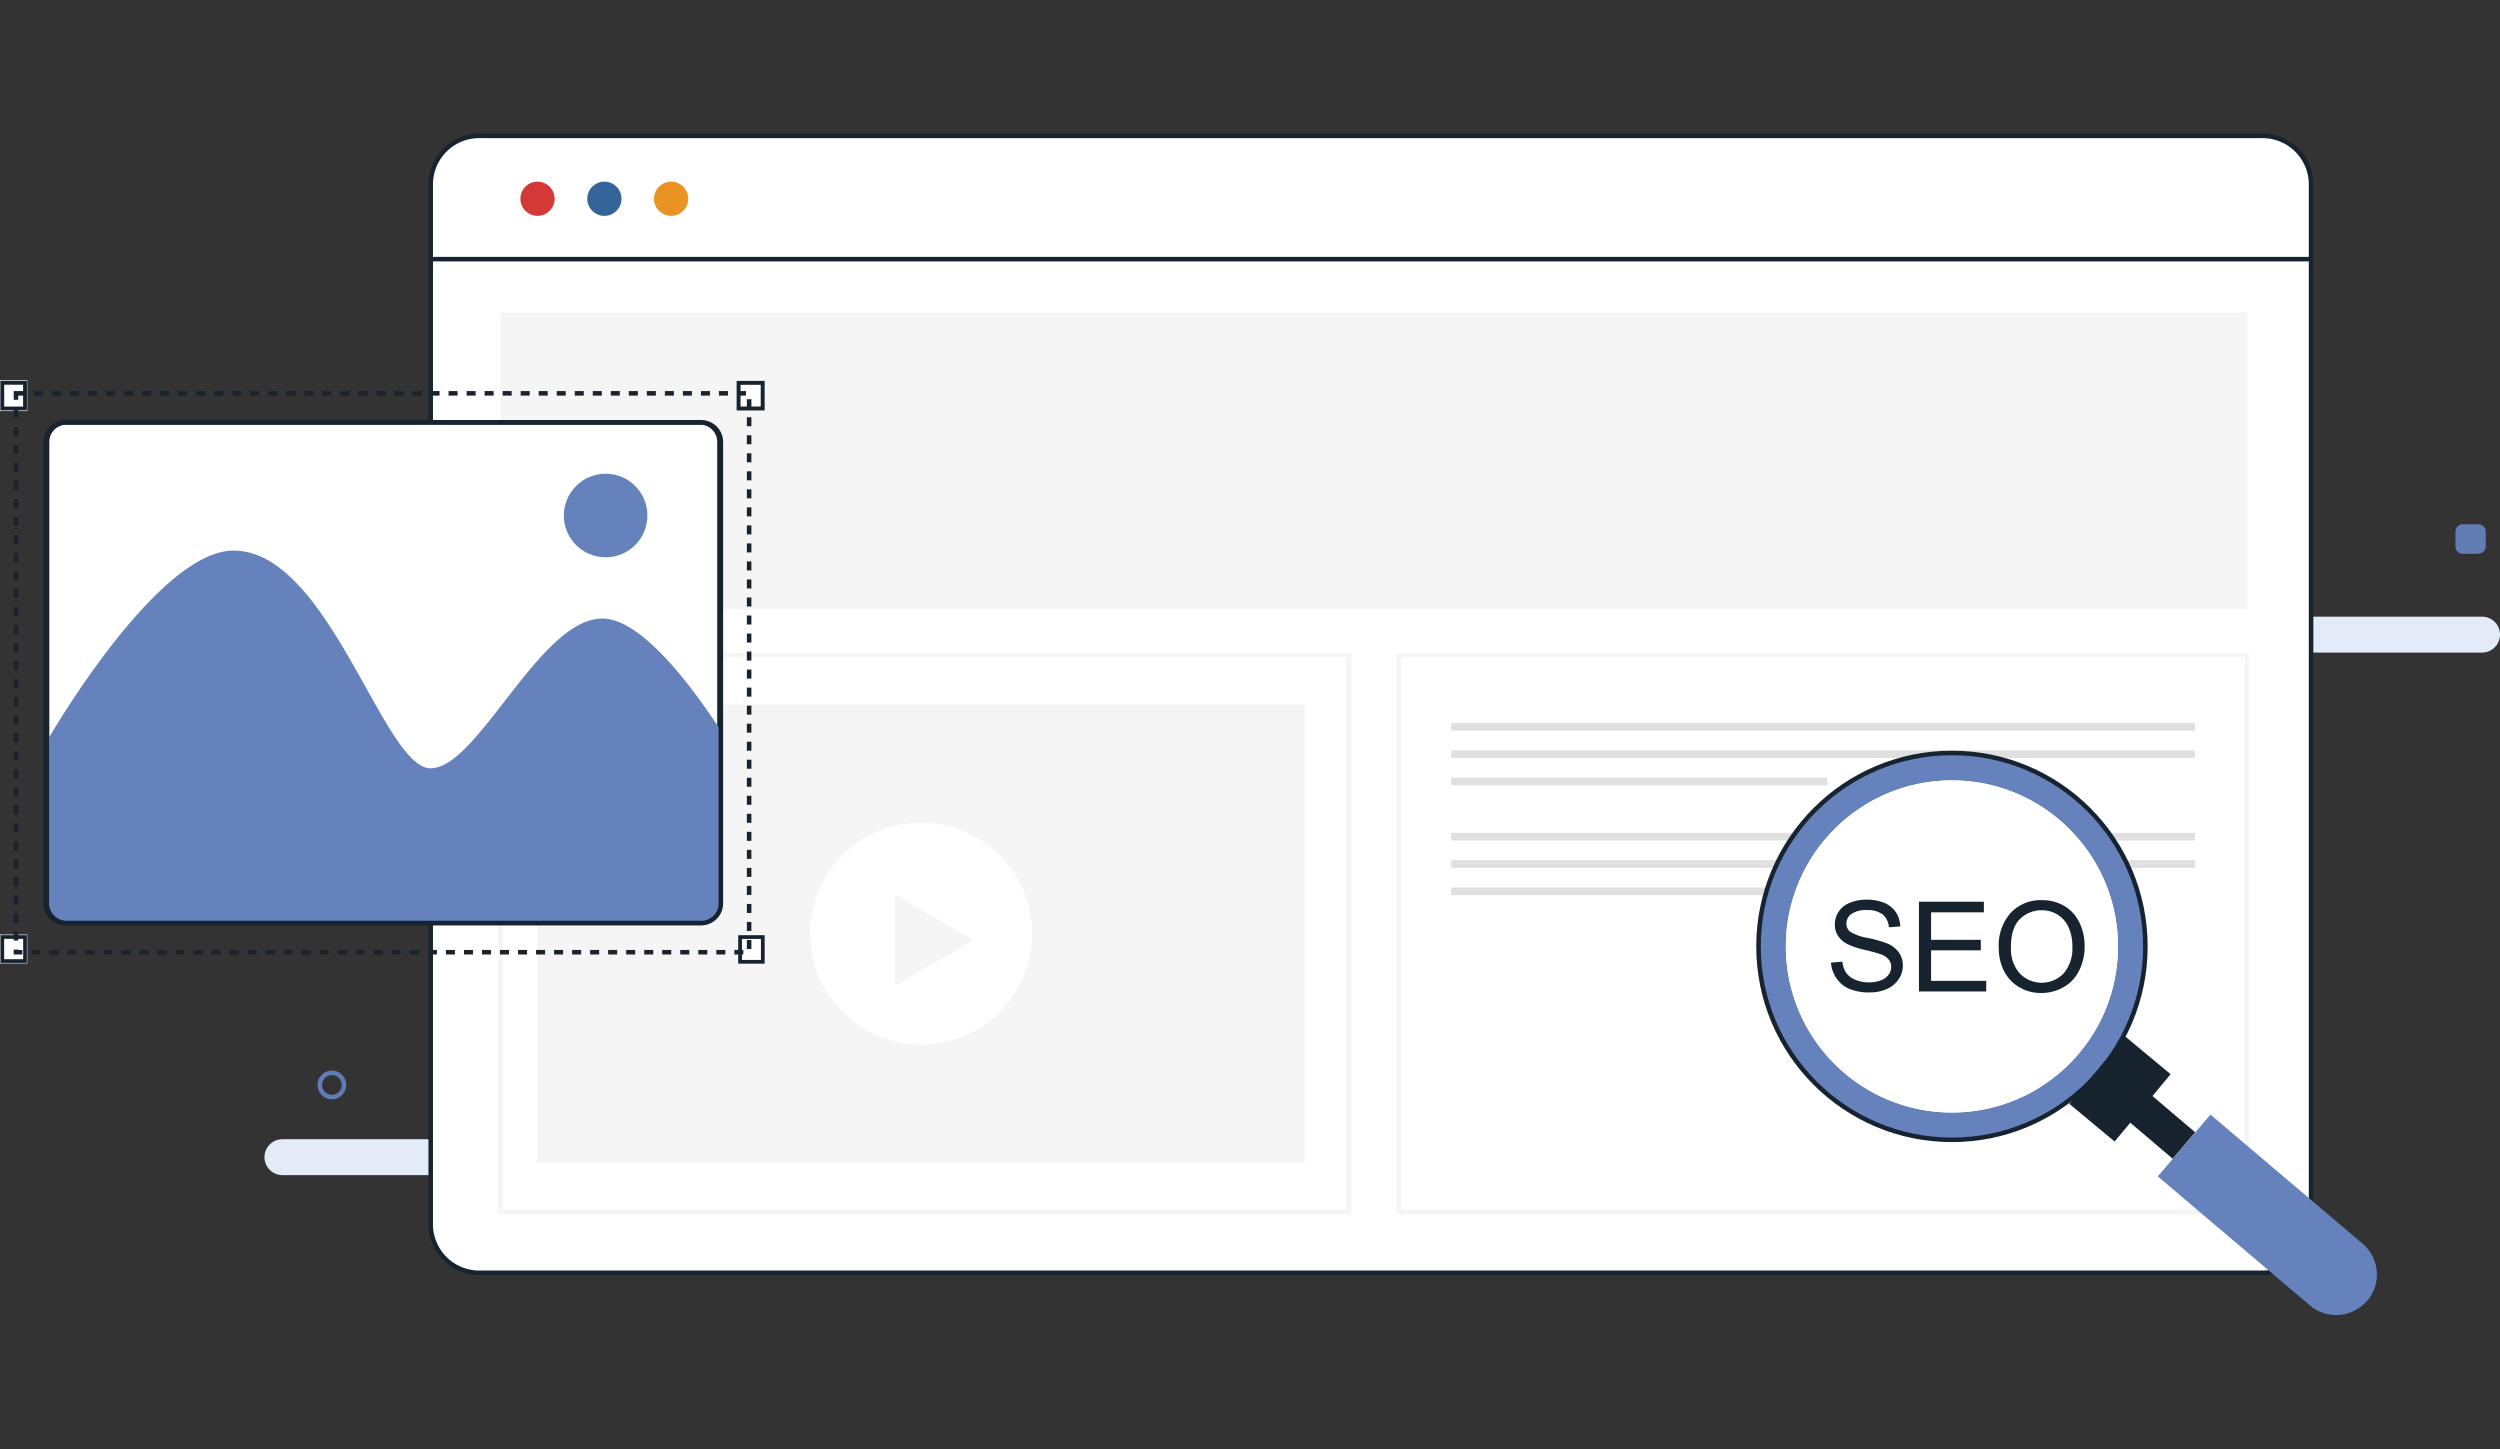 <svg xmlns="http://www.w3.org/2000/svg" xmlns:xlink="http://www.w3.org/1999/xlink" width="552" height="320" viewBox="0 0 552 320">
  <rect x="0" y="0" width="552" height="320" fill="#333333" stroke="none"/>
  <defs>
    <clipPath id="clip-path">
      <path id="Path_590" data-name="Path 590" d="M194.309,143.082V245.121a4.318,4.318,0,0,1-4.368,4.255H49.9a4.318,4.318,0,0,1-4.368-4.255V143.082A4.305,4.305,0,0,1,49.9,138.84H189.941A4.305,4.305,0,0,1,194.309,143.082Z" transform="translate(-45.53 -138.84)" fill="none"/>
    </clipPath>
  </defs>
  <g id="Group_409" data-name="Group 409" transform="translate(-984 -2966)">
    <rect id="Rectangle_130" data-name="Rectangle 130" width="552" height="320" transform="translate(984 2966)" fill="none"/>
    <g id="img_customer_banner_04" transform="translate(946.72 2907.421)">
      <path id="Path_6883" data-name="Path 6883" d="M473.043,163.246h-3.437a1.636,1.636,0,0,1-1.636-1.636h0v-3.273a1.649,1.649,0,0,1,1.637-1.636h3.437a1.636,1.636,0,0,1,1.624,1.636h0v3.223a1.636,1.636,0,0,1-1.624,1.636h0" transform="translate(111.466 17.63)" fill="#617cb2"/>
      <path id="Path_6882" data-name="Path 6882" d="M486.976,180.841H421.115a3.967,3.967,0,0,1,0-7.93h65.861a3.965,3.965,0,1,1,0,7.93" transform="translate(98.339 21.826)" fill="#e2ebf7"/>
      <path id="Path_6882-2" data-name="Path 6882" d="M153.5,272.5H87.635a3.965,3.965,0,1,1,0-7.93H153.5a3.965,3.965,0,1,1,0,7.93" transform="translate(12.006 45.548)" fill="#e2ebf7"/>
      <path id="Path_6887" data-name="Path 6887" d="M98.717,255.636a2.669,2.669,0,1,1-2.681-2.706,2.669,2.669,0,0,1,2.681,2.706Z" transform="translate(14.519 42.535)" fill="none" stroke="#617cb2" stroke-width="1"/>
      <g id="Group_1275" data-name="Group 1275" transform="translate(132.383 88.579)">
        <g id="Group_1259" data-name="Group 1259">
          <g id="Group_1258" data-name="Group 1258">
            <path id="Rectangle_757" data-name="Rectangle 757" d="M123.656,88.58H517.122a10.725,10.725,0,0,1,10.889,10.6V329.013a10.725,10.725,0,0,1-10.889,10.6H123.656a10.712,10.712,0,0,1-10.826-10.587V99.179a10.713,10.713,0,0,1,10.826-10.6Z" transform="translate(-112.83 -88.579)" fill="#fff" stroke="#17242f" stroke-width="1"/>
          </g>
          <line id="Line_78" data-name="Line 78" x2="415.18" transform="translate(0 27.217)" fill="none" stroke="#17242f" stroke-width="1"/>
          <g id="Group_1257" data-name="Group 1257" transform="translate(19.801 10.109)">
            <path id="Path_5969" data-name="Path 5969" d="M136.113,100.386a3.776,3.776,0,1,1-3.776-3.776h0A3.776,3.776,0,0,1,136.113,100.386Z" transform="translate(-128.56 -96.61)" fill="#d33937"/>
            <path id="Path_5970" data-name="Path 5970" d="M147.843,100.386a3.776,3.776,0,1,1-3.776-3.776h0A3.776,3.776,0,0,1,147.843,100.386Z" transform="translate(-125.524 -96.61)" fill="#34649a"/>
            <path id="Path_5971" data-name="Path 5971" d="M159.553,100.386a3.776,3.776,0,1,1-3.776-3.776h0A3.776,3.776,0,0,1,159.553,100.386Z" transform="translate(-122.494 -96.61)" fill="#e89324"/>
          </g>
        </g>
      </g>
      <rect id="Rectangle_251" data-name="Rectangle 251" width="385.648" height="65.571" transform="translate(147.829 127.591)" fill="#f5f5f5"/>
      <rect id="Rectangle_252" data-name="Rectangle 252" width="187.323" height="122.885" transform="translate(147.829 203.283)" fill="none" stroke="#f5f5f5" stroke-width="1"/>
      <rect id="Rectangle_253" data-name="Rectangle 253" width="187.323" height="122.885" transform="translate(346.154 203.283)" fill="none" stroke="#f5f5f5" stroke-width="1"/>
      <path id="Path_6732" data-name="Path 6732" d="M131.55,188.28H301.011V289.539H131.55Z" transform="translate(24.398 25.803)" fill="#f5f5f5"/>
      <g id="Group_2189" data-name="Group 2189" transform="translate(216.169 240.204)">
        <g id="Ellipse_153" data-name="Ellipse 153" transform="translate(0 0)">
          <circle id="Ellipse_63" data-name="Ellipse 63" cx="24.509" cy="24.509" r="24.509" fill="#fff"/>
        </g>
        <path id="Polygon_2" data-name="Polygon 2" d="M211.556,231.72l-17.3,10.07V221.65Z" transform="translate(-175.542 -205.764)" fill="#f5f5f5"/>
      </g>
      <g id="Group_1156" data-name="Group 1156" transform="translate(357.697 218.225)">
        <rect id="Rectangle_712" data-name="Rectangle 712" width="164.237" height="1.687" fill="#e0e0e0"/>
        <rect id="Rectangle_713" data-name="Rectangle 713" width="164.237" height="1.687" transform="translate(0 6.03)" fill="#e0e0e0"/>
        <rect id="Rectangle_714" data-name="Rectangle 714" width="83.081" height="1.687" transform="translate(0 12.059)" fill="#e0e0e0"/>
      </g>
      <g id="Group_1156-2" data-name="Group 1156" transform="translate(357.697 242.482)">
        <rect id="Rectangle_712-2" data-name="Rectangle 712" width="164.237" height="1.687" fill="#e0e0e0"/>
        <rect id="Rectangle_713-2" data-name="Rectangle 713" width="164.237" height="1.687" transform="translate(0 6.03)" fill="#e0e0e0"/>
        <rect id="Rectangle_714-2" data-name="Rectangle 714" width="83.081" height="1.687" transform="translate(0 12.047)" fill="#e0e0e0"/>
      </g>
      <g id="Group_2188" data-name="Group 2188" transform="translate(37.28 142.533)">
        <g id="Rectangle_1389" data-name="Rectangle 1389">
          <rect id="Rectangle_254" data-name="Rectangle 254" width="6.03" height="6.81" fill="#fff"/>
          <rect id="Rectangle_255" data-name="Rectangle 255" width="5.023" height="5.677" transform="translate(0.504 0.566)" fill="none" stroke="#17242f" stroke-width="0.85"/>
        </g>
        <g id="Rectangle_1392" data-name="Rectangle 1392" transform="translate(0 122.394)">
          <rect id="Rectangle_256" data-name="Rectangle 256" width="6.03" height="6.37" fill="#fff"/>
          <rect id="Rectangle_257" data-name="Rectangle 257" width="5.023" height="5.312" transform="translate(0.504 0.541)" fill="none" stroke="#17242f" stroke-width="0.82"/>
        </g>
        <g id="Rectangle_1390" data-name="Rectangle 1390" transform="translate(162.537 0.013)">
          <rect id="Rectangle_258" data-name="Rectangle 258" width="6.395" height="6.785" fill="#fff"/>
          <rect id="Rectangle_259" data-name="Rectangle 259" width="5.325" height="5.665" transform="translate(0.541 0.566)" fill="none" stroke="#17242f" stroke-width="0.87"/>
        </g>
        <g id="Rectangle_1391" data-name="Rectangle 1391" transform="translate(162.902 122.394)">
          <rect id="Rectangle_260" data-name="Rectangle 260" width="6.03" height="6.558" fill="#fff"/>
          <rect id="Rectangle_261" data-name="Rectangle 261" width="5.023" height="5.463" transform="translate(0.504 0.554)" fill="none" stroke="#17242f" stroke-width="0.83"/>
        </g>
        <g id="Rectangle_1393" data-name="Rectangle 1393" transform="translate(3.021 2.115)">
          <rect id="Rectangle_262" data-name="Rectangle 262" width="162.89" height="124.962" fill="none"/>
          <rect id="Rectangle_263" data-name="Rectangle 263" width="161.883" height="123.401" transform="translate(0.504 0.78)" fill="none" stroke="#17242f" stroke-width="1" stroke-dasharray="1.99"/>
        </g>
      </g>
      <path id="Path_588" data-name="Path 588" d="M194.069,143.082V245.121a4.318,4.318,0,0,1-4.381,4.255H49.658a4.318,4.318,0,0,1-4.368-4.255V143.082a4.305,4.305,0,0,1,4.368-4.242h140.03a4.305,4.305,0,0,1,4.381,4.242Z" transform="translate(2.073 13.008)" fill="#fff" stroke="#17242f" stroke-width="1"/>
      <g id="Group_407" data-name="Group 407" transform="translate(47.665 151.847)" clip-path="url(#clip-path)">
        <path id="Path_589" data-name="Path 589" d="M194.208,201.073v38.1a4.368,4.368,0,0,1-4.355,4.381H50.275a4.368,4.368,0,0,1-4.355-4.381V202.521s23.817-41.2,40.7-41.2c21.047,0,33.031,48.074,43.492,48.074s24.081-33.069,37.928-33.069C176.333,176.325,187.007,190.059,194.208,201.073Z" transform="translate(-45.429 -133.021)" fill="#6582bc"/>
      </g>
      <path id="Path_591" data-name="Path 591" d="M194.309,143.082V245.121a4.318,4.318,0,0,1-4.368,4.255H49.9a4.318,4.318,0,0,1-4.368-4.255V143.082A4.305,4.305,0,0,1,49.9,138.84H189.941A4.305,4.305,0,0,1,194.309,143.082Z" transform="translate(2.135 13.008)" fill="none" stroke="#17242f" stroke-width="1"/>
      <g id="Group_2198" data-name="Group 2198" transform="translate(425.559 224.831)">
        <g id="Group_2196" data-name="Group 2196">
          <rect id="Rectangle_1397" data-name="Rectangle 1397" width="7.666" height="15.282" transform="matrix(0.647, -0.762, 0.762, 0.647, 79.815, 79.717)" fill="#17242f"/>
          <path id="Path_6730" data-name="Path 6730" d="M461.956,301.363h0a8.938,8.938,0,0,1-12.588,1.032l-33.6-28.5,11.619-13.646,33.6,28.5a8.95,8.95,0,0,1,1.045,12.588Z" transform="translate(-327.603 -180.401)" fill="#6582bc"/>
          <g id="Group_2195" data-name="Group 2195" transform="translate(0.004)">
            <path id="Path_6731" data-name="Path 6731" d="M355.611,212.216a42.711,42.711,0,1,0,60.159-5.514A42.711,42.711,0,0,0,355.611,212.216Zm61.027,50.768a36.669,36.669,0,1,1-4.746-51.611h0A36.657,36.657,0,0,1,416.638,262.983Z" transform="translate(-345.734 -196.818)" fill="#6582bc"/>
          </g>
          <circle id="Ellipse_154" data-name="Ellipse 154" cx="42.711" cy="42.711" r="42.711" transform="translate(0 0.002)" fill="none" stroke="#17242f" stroke-width="1"/>
          <rect id="Rectangle_1398" data-name="Rectangle 1398" width="19.323" height="13.016" transform="matrix(0.64, -0.769, 0.769, 0.64, 68.617, 77.467)" fill="#17242f"/>
        </g>
        <circle id="Ellipse_155" data-name="Ellipse 155" cx="36.669" cy="36.669" r="36.669" transform="translate(6.042 6.045)" fill="#fff"/>
      </g>
      <g id="Group_408" data-name="Group 408" transform="translate(441.559 257.221)">
        <path id="Path_592" data-name="Path 592" d="M358.44,236.46l2.518-.227a5.387,5.387,0,0,0,.818,2.442,4.418,4.418,0,0,0,2,1.548,7.553,7.553,0,0,0,3.034.592,7.2,7.2,0,0,0,2.656-.453,3.777,3.777,0,0,0,1.712-1.259,2.883,2.883,0,0,0,.554-1.7,2.518,2.518,0,0,0-.541-1.624,3.94,3.94,0,0,0-1.788-1.171,33,33,0,0,0-3.525-.969,18.806,18.806,0,0,1-3.776-1.259,5.5,5.5,0,0,1-2.115-1.851,4.506,4.506,0,0,1-.692-2.518,5.035,5.035,0,0,1,.843-2.807,5.2,5.2,0,0,1,2.518-1.976,9.415,9.415,0,0,1,3.638-.68,10.071,10.071,0,0,1,3.89.7,5.728,5.728,0,0,1,2.593,2.09,6.168,6.168,0,0,1,.969,3.122l-2.518.189a4.066,4.066,0,0,0-1.372-2.832,5.325,5.325,0,0,0-3.462-.957,5.551,5.551,0,0,0-3.462.869,2.593,2.593,0,0,0-1.083,2.1,2.278,2.278,0,0,0,.768,1.762,10.511,10.511,0,0,0,3.953,1.41,27.378,27.378,0,0,1,4.393,1.259,6.03,6.03,0,0,1,2.518,2.027,4.9,4.9,0,0,1,.831,2.82,5.387,5.387,0,0,1-.906,2.983,5.967,5.967,0,0,1-2.606,2.178,9.1,9.1,0,0,1-3.776.768,11.254,11.254,0,0,1-4.507-.78,6.294,6.294,0,0,1-2.857-2.354,6.71,6.71,0,0,1-1.221-3.449Z" transform="translate(-358.44 -222.549)" fill="#17242f"/>
        <path id="Path_593" data-name="Path 593" d="M373.87,242.736V222.91h14.338v2.341H376.551v6.067h10.977v2.329H376.551v6.747h12.173v2.341Z" transform="translate(-354.447 -222.455)" fill="#17242f"/>
        <path id="Path_594" data-name="Path 594" d="M387.874,233.165a10.788,10.788,0,0,1,2.644-7.729,9.038,9.038,0,0,1,6.848-2.795,9.554,9.554,0,0,1,4.947,1.259,8.459,8.459,0,0,1,3.361,3.663,11.9,11.9,0,0,1,1.158,5.312,11.606,11.606,0,0,1-1.259,5.4,8.3,8.3,0,0,1-3.449,3.6,9.793,9.793,0,0,1-4.809,1.259,9.341,9.341,0,0,1-5.035-1.347,8.811,8.811,0,0,1-3.336-3.688A11.216,11.216,0,0,1,387.874,233.165Zm2.706,0a7.918,7.918,0,0,0,1.926,5.639,6.722,6.722,0,0,0,9.705,0,8.472,8.472,0,0,0,1.913-5.916,10.158,10.158,0,0,0-.818-4.217,6.294,6.294,0,0,0-2.392-2.807,6.57,6.57,0,0,0-3.537-.994,6.709,6.709,0,0,0-4.8,1.913q-2.027,1.939-2.027,6.382Z" transform="translate(-350.827 -222.526)" fill="#17242f"/>
      </g>
      <circle id="Ellipse_64" data-name="Ellipse 64" cx="9.227" cy="9.227" r="9.227" transform="translate(161.776 163.177)" fill="#6582bc"/>
    </g>
  </g>
</svg>
